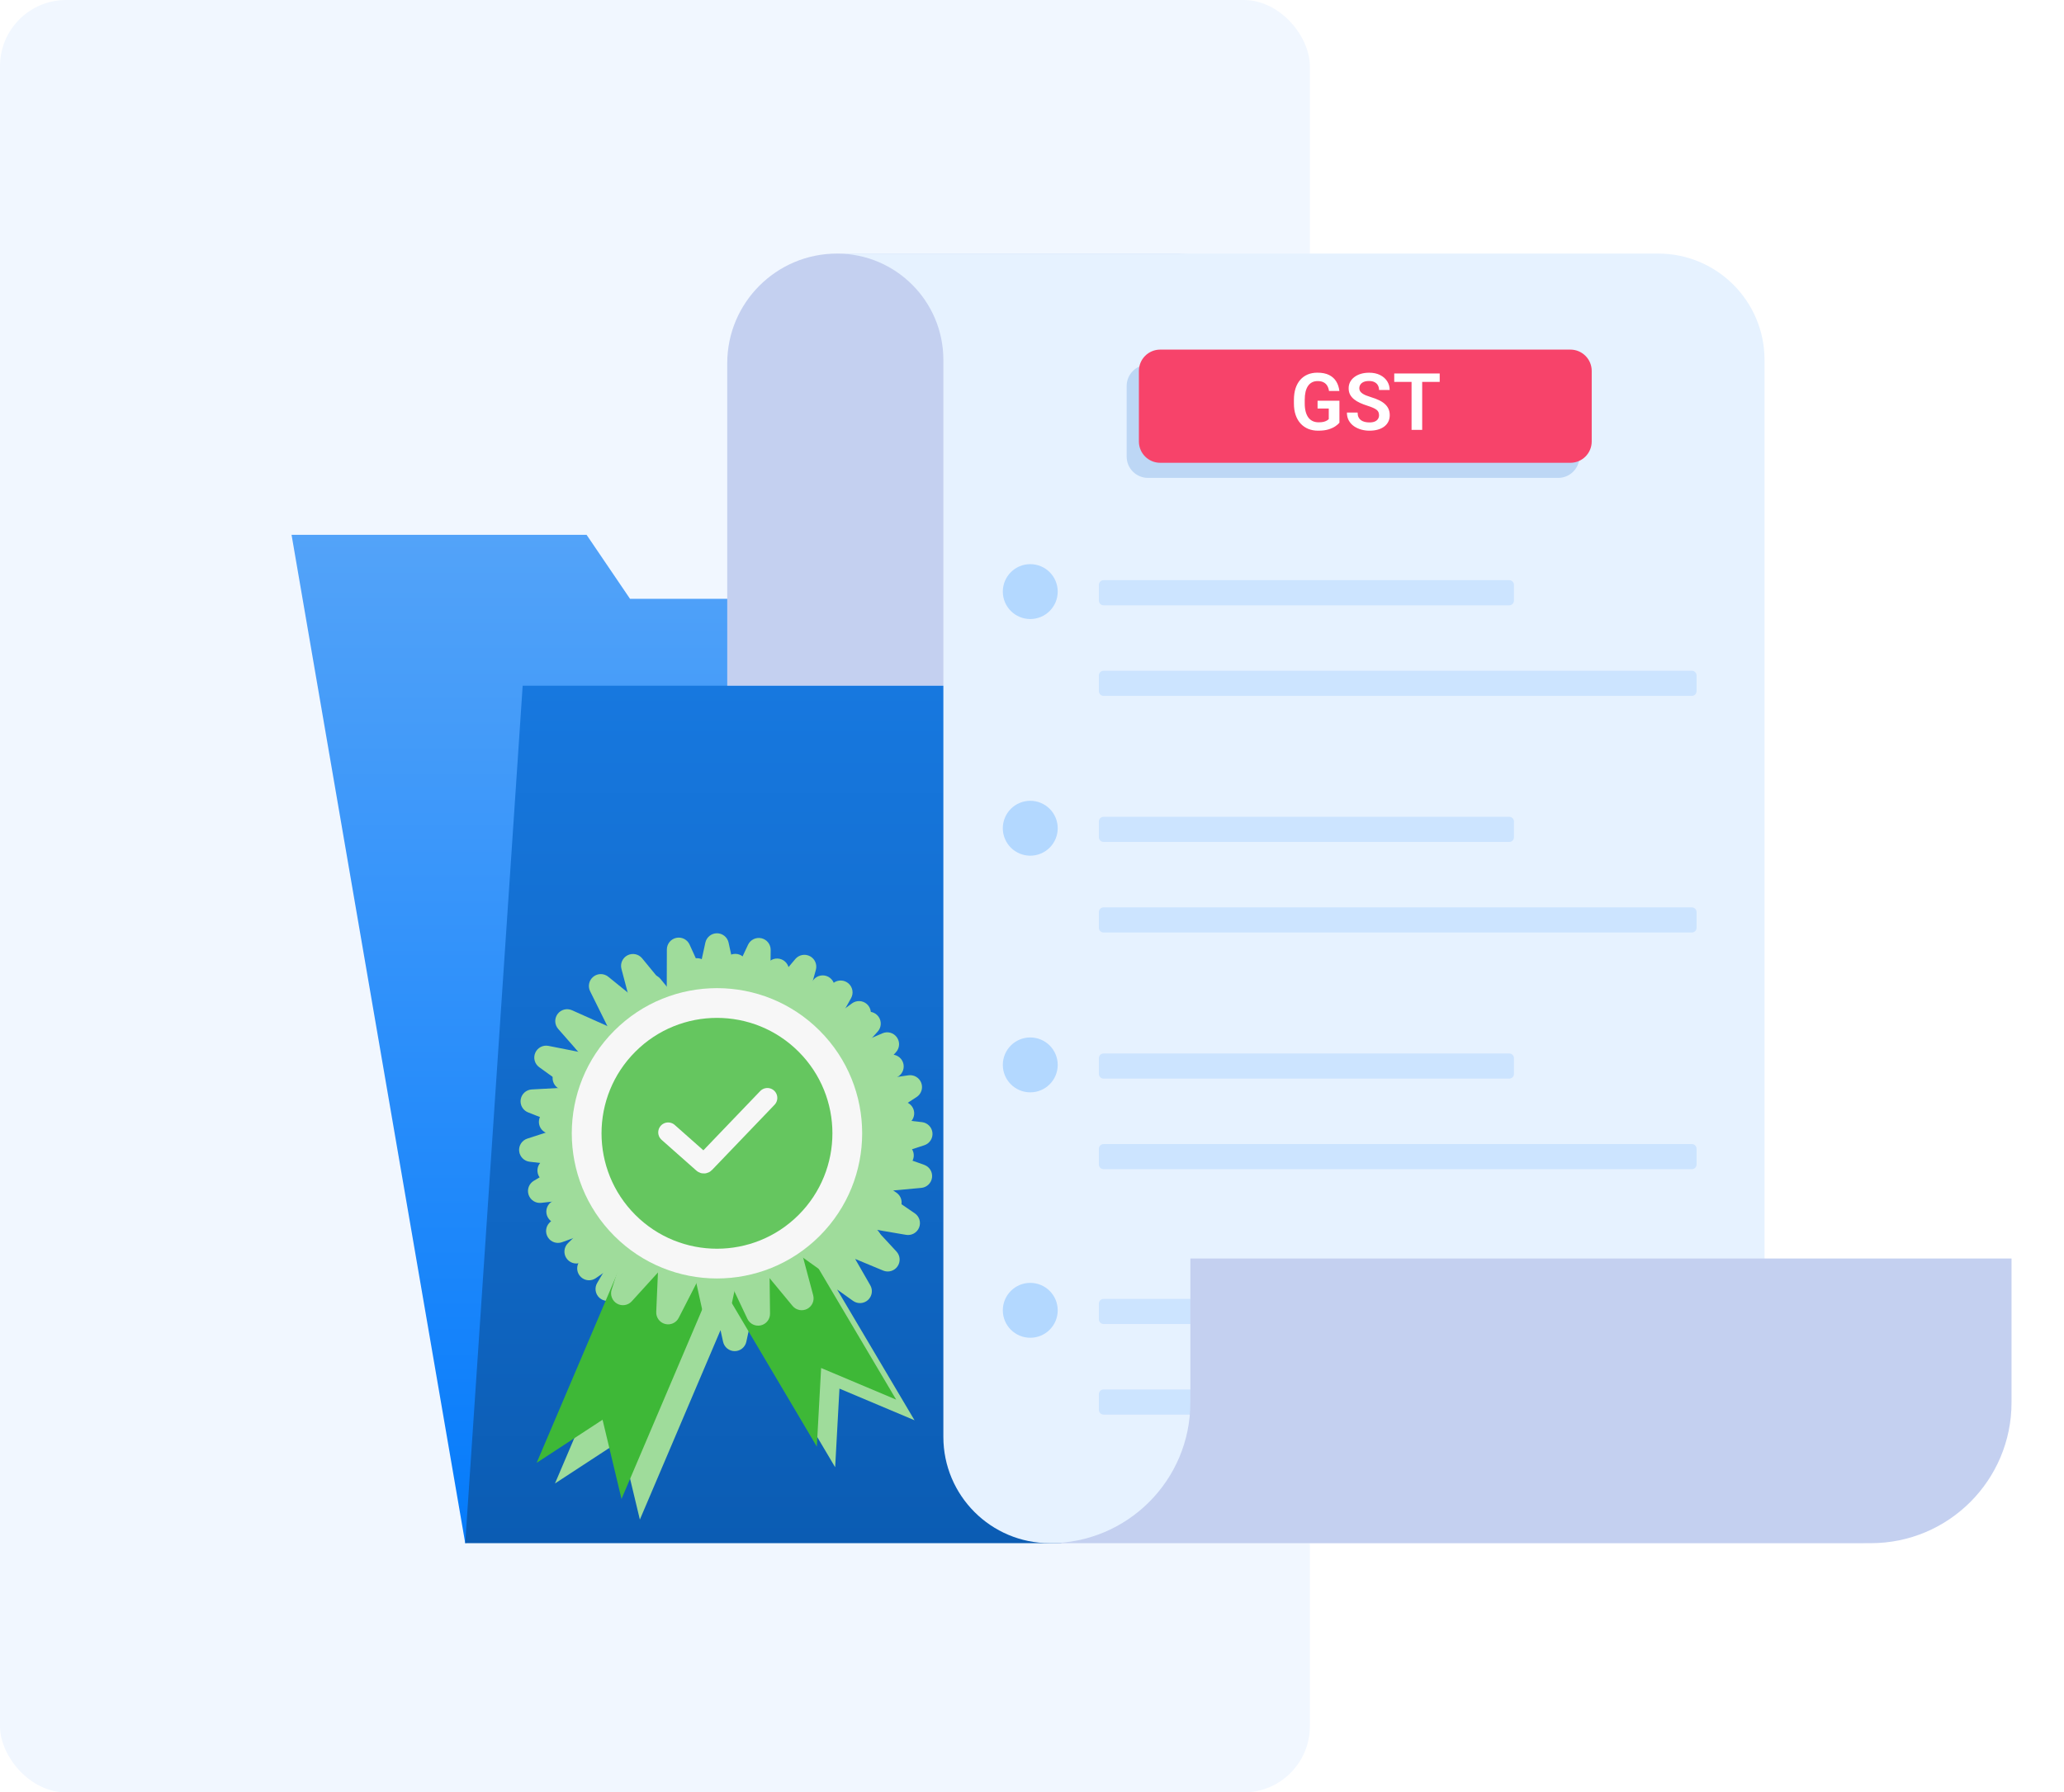 <svg xmlns="http://www.w3.org/2000/svg" width="312" height="271" viewBox="0 0 312 271" fill="none"><rect width="198" height="271" rx="10" fill="#F1F7FF"></rect><path d="M70.327 233.32L44.072 80.862H88.67L95.238 90.541H147.095V208.775L70.327 233.32Z" fill="url(#paint0_linear_12419_20746)"></path><path d="M79.008 103.678L70.327 233.32H160.442L169.124 103.678H79.008Z" fill="url(#paint1_linear_12419_20746)"></path><path d="M126.525 38.339C117.359 38.339 109.931 45.769 109.931 54.933V103.678H163.381V54.933C163.381 45.767 170.811 38.339 179.975 38.339H126.525Z" fill="#C4D0F0"></path><g filter="url(#filter0_d_12419_20746)"><path d="M266.731 217.245V54.414C266.731 45.535 259.534 38.339 250.656 38.339H126.526C135.404 38.339 142.601 45.536 142.601 54.414V217.243C142.601 226.121 149.798 233.318 158.676 233.318H282.806C273.928 233.318 266.731 226.121 266.731 217.243V217.245Z" fill="#E6F2FF"></path></g><g style="mix-blend-mode:multiply"><path d="M173.531 55.142H235.536C237.315 55.142 238.759 56.587 238.759 58.365V69.033C238.759 70.811 237.315 72.255 235.536 72.255H173.531C171.753 72.255 170.309 70.811 170.309 69.033V58.365C170.309 56.587 171.753 55.142 173.531 55.142Z" fill="#BDD7F5"></path></g><path d="M175.381 52.858H237.386C239.164 52.858 240.608 54.302 240.608 56.081V66.749C240.608 68.527 239.164 69.971 237.386 69.971H175.381C173.602 69.971 172.158 68.527 172.158 66.749V56.081C172.158 54.302 173.602 52.858 175.381 52.858Z" fill="#F7436A"></path><path d="M202.472 60.588V63.91C202.347 64.07 202.149 64.244 201.88 64.432C201.614 64.619 201.267 64.781 200.837 64.918C200.407 65.051 199.88 65.117 199.255 65.117C198.712 65.117 198.216 65.027 197.767 64.848C197.317 64.664 196.931 64.397 196.606 64.045C196.282 63.693 196.032 63.264 195.856 62.756C195.681 62.248 195.593 61.668 195.593 61.016V60.453C195.593 59.801 195.675 59.221 195.839 58.713C196.007 58.205 196.245 57.776 196.554 57.424C196.866 57.072 197.239 56.805 197.673 56.621C198.11 56.438 198.599 56.346 199.138 56.346C199.86 56.346 200.454 56.465 200.919 56.703C201.388 56.941 201.747 57.27 201.997 57.688C202.247 58.102 202.403 58.578 202.466 59.117H200.896C200.853 58.82 200.767 58.561 200.638 58.338C200.509 58.111 200.325 57.936 200.087 57.811C199.853 57.682 199.548 57.617 199.173 57.617C198.856 57.617 198.577 57.68 198.335 57.805C198.093 57.93 197.89 58.111 197.726 58.35C197.562 58.588 197.437 58.883 197.351 59.234C197.269 59.586 197.228 59.988 197.228 60.441V61.016C197.228 61.473 197.274 61.879 197.368 62.234C197.462 62.586 197.597 62.883 197.772 63.125C197.952 63.363 198.173 63.545 198.435 63.67C198.7 63.791 199.001 63.852 199.337 63.852C199.642 63.852 199.894 63.826 200.093 63.776C200.296 63.721 200.458 63.656 200.579 63.582C200.7 63.508 200.794 63.436 200.86 63.365V61.766H199.167V60.588H202.472ZM208.46 62.785C208.46 62.621 208.435 62.475 208.384 62.346C208.337 62.213 208.249 62.094 208.12 61.988C207.995 61.879 207.817 61.773 207.587 61.672C207.36 61.566 207.067 61.457 206.708 61.344C206.31 61.219 205.938 61.078 205.595 60.922C205.251 60.766 204.948 60.584 204.687 60.377C204.429 60.17 204.228 59.932 204.083 59.662C203.938 59.389 203.866 59.072 203.866 58.713C203.866 58.361 203.94 58.041 204.089 57.752C204.241 57.463 204.456 57.215 204.733 57.008C205.011 56.797 205.337 56.635 205.712 56.522C206.091 56.408 206.509 56.352 206.966 56.352C207.599 56.352 208.146 56.467 208.606 56.697C209.071 56.928 209.431 57.24 209.685 57.635C209.938 58.029 210.065 58.473 210.065 58.965H208.46C208.46 58.699 208.403 58.465 208.29 58.262C208.181 58.059 208.013 57.898 207.786 57.781C207.563 57.664 207.282 57.605 206.942 57.605C206.614 57.605 206.341 57.654 206.122 57.752C205.907 57.85 205.745 57.983 205.636 58.151C205.53 58.318 205.478 58.506 205.478 58.713C205.478 58.869 205.515 59.01 205.589 59.135C205.663 59.256 205.774 59.371 205.923 59.48C206.071 59.586 206.255 59.686 206.474 59.779C206.696 59.869 206.954 59.959 207.247 60.049C207.716 60.19 208.126 60.346 208.478 60.518C208.833 60.69 209.128 60.885 209.362 61.104C209.601 61.322 209.778 61.568 209.896 61.842C210.017 62.115 210.077 62.426 210.077 62.773C210.077 63.141 210.005 63.469 209.86 63.758C209.716 64.047 209.509 64.293 209.239 64.496C208.97 64.699 208.646 64.854 208.267 64.959C207.892 65.064 207.472 65.117 207.007 65.117C206.593 65.117 206.183 65.063 205.776 64.953C205.374 64.84 205.009 64.672 204.681 64.449C204.353 64.223 204.091 63.938 203.896 63.594C203.7 63.246 203.603 62.84 203.603 62.375H205.22C205.22 62.645 205.263 62.875 205.349 63.066C205.438 63.254 205.563 63.408 205.724 63.529C205.888 63.647 206.079 63.733 206.298 63.787C206.517 63.842 206.753 63.869 207.007 63.869C207.335 63.869 207.604 63.824 207.815 63.734C208.03 63.641 208.19 63.512 208.296 63.348C208.405 63.184 208.46 62.996 208.46 62.785ZM214.981 56.469V65H213.376V56.469H214.981ZM217.63 56.469V57.74H210.757V56.469H217.63Z" fill="white"></path><path d="M155.738 93.594C158.03 93.594 159.887 91.737 159.887 89.445C159.887 87.153 158.03 85.296 155.738 85.296C153.447 85.296 151.589 87.153 151.589 89.445C151.589 91.737 153.447 93.594 155.738 93.594Z" fill="#B3D8FF"></path><g style="mix-blend-mode:multiply"><path d="M228.141 87.716H166.825C166.43 87.716 166.109 88.037 166.109 88.432V90.804C166.109 91.199 166.43 91.52 166.825 91.52H228.141C228.536 91.52 228.856 91.199 228.856 90.804V88.432C228.856 88.037 228.536 87.716 228.141 87.716Z" fill="#CCE4FF"></path></g><g style="mix-blend-mode:multiply"><path d="M255.74 101.41H166.825C166.43 101.41 166.109 101.731 166.109 102.126V104.498C166.109 104.893 166.43 105.214 166.825 105.214H255.74C256.136 105.214 256.456 104.893 256.456 104.498V102.126C256.456 101.731 256.136 101.41 255.74 101.41Z" fill="#CCE4FF"></path></g><path d="M157.326 129.059C159.443 128.182 160.448 125.754 159.571 123.637C158.694 121.52 156.267 120.515 154.15 121.392C152.033 122.269 151.027 124.696 151.904 126.813C152.781 128.93 155.208 129.936 157.326 129.059Z" fill="#B3D8FF"></path><g style="mix-blend-mode:multiply"><path d="M228.141 123.496H166.825C166.43 123.496 166.109 123.816 166.109 124.212V126.584C166.109 126.979 166.43 127.299 166.825 127.299H228.141C228.536 127.299 228.856 126.979 228.856 126.584V124.212C228.856 123.816 228.536 123.496 228.141 123.496Z" fill="#CCE4FF"></path></g><g style="mix-blend-mode:multiply"><path d="M255.74 137.19H166.825C166.43 137.19 166.109 137.511 166.109 137.906V140.278C166.109 140.673 166.43 140.993 166.825 140.993H255.74C256.136 140.993 256.456 140.673 256.456 140.278V137.906C256.456 137.511 256.136 137.19 255.74 137.19Z" fill="#CCE4FF"></path></g><path d="M155.738 165.156C158.03 165.156 159.887 163.298 159.887 161.006C159.887 158.715 158.03 156.857 155.738 156.857C153.447 156.857 151.589 158.715 151.589 161.006C151.589 163.298 153.447 165.156 155.738 165.156Z" fill="#B3D8FF"></path><g style="mix-blend-mode:multiply"><path d="M228.141 159.278H166.825C166.43 159.278 166.109 159.598 166.109 159.993V162.366C166.109 162.761 166.43 163.081 166.825 163.081H228.141C228.536 163.081 228.856 162.761 228.856 162.366V159.993C228.856 159.598 228.536 159.278 228.141 159.278Z" fill="#CCE4FF"></path></g><g style="mix-blend-mode:multiply"><path d="M255.74 172.972H166.825C166.43 172.972 166.109 173.292 166.109 173.687V176.06C166.109 176.455 166.43 176.775 166.825 176.775H255.74C256.136 176.775 256.456 176.455 256.456 176.06V173.687C256.456 173.292 256.136 172.972 255.74 172.972Z" fill="#CCE4FF"></path></g><path d="M155.738 202.262C158.03 202.262 159.887 200.404 159.887 198.112C159.887 195.821 158.03 193.963 155.738 193.963C153.447 193.963 151.589 195.821 151.589 198.112C151.589 200.404 153.447 202.262 155.738 202.262Z" fill="#B3D8FF"></path><g style="mix-blend-mode:multiply"><path d="M228.141 196.384H166.825C166.43 196.384 166.109 196.704 166.109 197.099V199.472C166.109 199.867 166.43 200.187 166.825 200.187H228.141C228.536 200.187 228.856 199.867 228.856 199.472V197.099C228.856 196.704 228.536 196.384 228.141 196.384Z" fill="#CCE4FF"></path></g><g style="mix-blend-mode:multiply"><path d="M255.74 210.078H166.825C166.43 210.078 166.109 210.398 166.109 210.793V213.166C166.109 213.561 166.43 213.881 166.825 213.881H255.74C256.136 213.881 256.456 213.561 256.456 213.166V210.793C256.456 210.398 256.136 210.078 255.74 210.078Z" fill="#CCE4FF"></path></g><g filter="url(#filter1_d_12419_20746)"><path d="M179.938 190.28V212.059C179.938 223.802 170.419 233.32 158.678 233.32H282.808C294.55 233.32 304.068 223.8 304.068 212.059V190.28H179.938Z" fill="#C4D0F0"></path></g><g style="mix-blend-mode:multiply"><path d="M139.696 176.11L135.36 174.582L139.723 173.155C140.526 172.892 141.037 172.105 140.952 171.265C140.867 170.425 140.207 169.758 139.368 169.661L133.703 169.014L138.556 165.866C139.265 165.407 139.558 164.515 139.26 163.725C138.962 162.935 138.154 162.459 137.319 162.58L131.512 163.43L135.442 159.083C136.009 158.456 136.063 157.519 135.57 156.832C135.079 156.145 134.174 155.892 133.399 156.227L129.175 158.04L131.416 154.034C131.828 153.297 131.672 152.372 131.04 151.811C130.408 151.25 129.471 151.207 128.789 151.705L124.736 154.664L126.097 149.751C126.323 148.938 125.95 148.076 125.203 147.682C124.456 147.287 123.535 147.467 122.991 148.113L119.207 152.6L119.266 146.74C119.274 145.895 118.693 145.158 117.87 144.97C117.046 144.782 116.203 145.191 115.843 145.956L113.885 150.116L112.905 145.632C112.726 144.807 111.994 144.218 111.15 144.218C110.307 144.218 109.575 144.807 109.395 145.632L108.578 149.374L107.007 145.925C106.658 145.156 105.819 144.735 104.993 144.913C104.167 145.091 103.577 145.82 103.573 146.665L103.557 152.533L99.838 148.005C99.303 147.352 98.384 147.161 97.631 147.545C96.879 147.93 96.496 148.786 96.711 149.603L97.647 153.164L94.716 150.79C94.059 150.257 93.12 150.256 92.462 150.783C91.803 151.31 91.6 152.227 91.974 152.984L94.579 158.243L89.231 155.852C88.459 155.508 87.552 155.746 87.051 156.426C86.55 157.107 86.59 158.043 87.148 158.679L90.181 162.134L85.679 161.244C84.85 161.081 84.018 161.516 83.682 162.291C83.344 163.066 83.594 163.97 84.278 164.465L88.54 167.543L83.16 167.833C82.316 167.878 81.617 168.505 81.483 169.338C81.348 170.172 81.81 170.987 82.596 171.298L88.054 173.454L82.481 175.266C81.677 175.527 81.165 176.313 81.248 177.153C81.331 177.993 81.99 178.662 82.829 178.76L87.395 179.292L83.457 181.65C82.732 182.084 82.408 182.964 82.677 183.764C82.947 184.565 83.737 185.07 84.577 184.979L89.42 184.448L85.857 187.957C85.254 188.549 85.146 189.481 85.597 190.196C86.048 190.912 86.935 191.215 87.73 190.928L93.247 188.93L90.27 193.978C89.841 194.705 89.978 195.633 90.597 196.209C91.215 196.783 92.152 196.85 92.846 196.367L96.619 193.742L95.794 196.335L83.893 224.291L93.859 217.776L96.724 229.753L108.916 201.11L109.305 202.874C109.486 203.699 110.218 204.286 111.064 204.285C111.909 204.283 112.637 203.692 112.817 202.867L113.404 200.15L126.245 221.84L126.895 209.951L138.242 214.736L126.536 194.963L128.953 196.687C129.642 197.177 130.577 197.122 131.204 196.555C131.83 195.988 131.976 195.061 131.556 194.329L129.266 190.343L133.504 192.105C134.284 192.429 135.184 192.166 135.668 191.474C136.152 190.782 136.087 189.845 135.514 189.225L132.469 185.934L136.964 186.701C137.798 186.842 138.616 186.386 138.932 185.603C139.249 184.819 138.977 183.921 138.28 183.445L133.434 180.136L139.269 179.602C140.11 179.525 140.784 178.871 140.889 178.035C140.994 177.196 140.5 176.399 139.703 176.118L139.696 176.11Z" fill="#9FDC9B"></path></g><path d="M93.95 226.635L91.085 214.658L81.121 221.173L97.504 182.685L110.334 188.147L93.95 226.635Z" fill="#3EB837"></path><path d="M135.47 211.618L124.124 206.834L123.472 218.721L102.161 182.726L114.16 175.622L135.47 211.618Z" fill="#3EB837"></path><path d="M108.379 141.107C107.534 141.107 106.804 141.696 106.624 142.521L104.458 152.437H112.301L110.135 142.521C109.955 141.696 109.223 141.107 108.379 141.107Z" fill="#9FDC9B"></path><path d="M115.101 141.859C114.278 141.671 113.434 142.08 113.075 142.845L108.751 152.027L116.396 153.778L116.497 143.629C116.506 142.784 115.925 142.047 115.101 141.859Z" fill="#9FDC9B"></path><path d="M122.433 144.571C121.686 144.176 120.764 144.356 120.22 145.002L113.679 152.761L120.616 156.42L123.327 146.639C123.553 145.825 123.18 144.963 122.433 144.569V144.571Z" fill="#9FDC9B"></path><path d="M128.269 148.7C127.637 148.139 126.701 148.096 126.018 148.594L117.821 154.578L123.693 159.779L128.647 150.921C129.06 150.184 128.903 149.259 128.271 148.698L128.269 148.7Z" fill="#9FDC9B"></path><path d="M132.802 153.719C132.311 153.032 131.408 152.779 130.631 153.114L121.306 157.118L125.868 163.499L132.674 155.97C133.241 155.343 133.294 154.407 132.802 153.719Z" fill="#9FDC9B"></path><path d="M136.492 160.612C136.194 159.822 135.385 159.346 134.55 159.468L124.508 160.937L127.273 168.275L135.788 162.752C136.497 162.292 136.789 161.401 136.492 160.61V160.612Z" fill="#9FDC9B"></path><path d="M138.185 168.152C138.1 167.312 137.44 166.645 136.601 166.548L126.518 165.397L127.311 173.2L136.956 170.042C137.759 169.779 138.27 168.992 138.185 168.152Z" fill="#9FDC9B"></path><path d="M138.117 174.915C138.222 174.077 137.728 173.28 136.931 172.999L127.358 169.626L126.39 177.409L136.497 176.484C137.339 176.407 138.012 175.754 138.116 174.917L138.117 174.915Z" fill="#9FDC9B"></path><path d="M136.161 182.483C136.477 181.7 136.205 180.801 135.508 180.325L127.127 174.602L124.188 181.874L134.192 183.581C135.026 183.723 135.844 183.267 136.161 182.483Z" fill="#9FDC9B"></path><path d="M132.895 188.355C133.379 187.663 133.314 186.726 132.74 186.105L125.847 178.655L121.358 185.087L130.728 188.985C131.509 189.31 132.409 189.047 132.893 188.355H132.895Z" fill="#9FDC9B"></path><path d="M128.433 193.436C129.058 192.868 129.205 191.942 128.784 191.209L123.728 182.41L117.918 187.679L126.183 193.57C126.872 194.061 127.807 194.006 128.434 193.439L128.433 193.436Z" fill="#9FDC9B"></path><path d="M122.013 197.898C122.763 197.51 123.144 196.653 122.924 195.836L120.304 186.032L113.333 189.627L119.803 197.447C120.342 198.097 121.261 198.285 122.011 197.898H122.013Z" fill="#9FDC9B"></path><path d="M115.008 200.387C115.832 200.197 116.411 199.458 116.401 198.615L116.279 188.466L108.638 190.231L112.98 199.405C113.341 200.169 114.186 200.578 115.01 200.387H115.008Z" fill="#9FDC9B"></path><path d="M108.29 201.165C109.135 201.165 109.864 200.573 110.043 199.748L112.189 189.829L104.347 189.844L106.531 199.754C106.712 200.58 107.445 201.167 108.29 201.165Z" fill="#9FDC9B"></path><path d="M100.536 200.175C101.353 200.392 102.209 200.009 102.594 199.257L107.22 190.225L99.637 188.22L99.198 198.36C99.161 199.204 99.717 199.959 100.534 200.175H100.536Z" fill="#9FDC9B"></path><path d="M93.269 197.099C94.001 197.522 94.928 197.375 95.497 196.751L102.325 189.241L95.53 185.325L92.456 194.998C92.2 195.803 92.539 196.678 93.271 197.099H93.269Z" fill="#9FDC9B"></path><path d="M87.823 193.091C88.441 193.665 89.378 193.732 90.072 193.249L98.404 187.453L92.654 182.119L87.498 190.862C87.069 191.589 87.205 192.517 87.824 193.093L87.823 193.091Z" fill="#9FDC9B"></path><path d="M82.823 187.082C83.274 187.797 84.161 188.1 84.956 187.814L94.499 184.357L90.317 177.722L83.085 184.842C82.482 185.435 82.374 186.366 82.825 187.082H82.823Z" fill="#9FDC9B"></path><path d="M79.906 180.65C80.175 181.45 80.965 181.956 81.806 181.864L91.894 180.758L89.395 173.323L80.686 178.534C79.96 178.968 79.636 179.848 79.906 180.648V180.65Z" fill="#9FDC9B"></path><path d="M78.478 174.04C78.561 174.88 79.22 175.549 80.059 175.647L90.139 176.82L89.362 169.016L79.709 172.152C78.906 172.413 78.393 173.198 78.477 174.038L78.478 174.04Z" fill="#9FDC9B"></path><path d="M78.711 166.226C78.576 167.059 79.038 167.874 79.824 168.185L89.264 171.914L90.523 164.172L80.389 164.718C79.546 164.763 78.847 165.39 78.712 166.224L78.711 166.226Z" fill="#9FDC9B"></path><path d="M80.912 159.178C80.575 159.953 80.824 160.858 81.508 161.353L89.737 167.294L92.864 160.101L82.909 158.132C82.08 157.967 81.248 158.403 80.912 159.178Z" fill="#9FDC9B"></path><path d="M84.283 153.315C83.782 153.996 83.822 154.932 84.379 155.568L91.074 163.196L95.729 156.884L86.464 152.743C85.692 152.398 84.785 152.636 84.284 153.317L84.283 153.315Z" fill="#9FDC9B"></path><path d="M89.692 147.672C89.034 148.199 88.831 149.116 89.205 149.873L93.712 158.967L99.834 154.065L91.947 147.678C91.29 147.146 90.351 147.144 89.692 147.672Z" fill="#9FDC9B"></path><path d="M94.86 144.434C94.108 144.819 93.725 145.675 93.94 146.492L96.524 156.307L103.508 152.736L97.066 144.893C96.531 144.241 95.612 144.05 94.86 144.434Z" fill="#9FDC9B"></path><path d="M102.223 141.802C101.398 141.98 100.807 142.709 100.804 143.554L100.775 153.703L108.443 152.051L104.238 142.814C103.888 142.045 103.05 141.624 102.223 141.802Z" fill="#9FDC9B"></path><path d="M123.899 186.869C132.47 178.298 132.47 164.401 123.899 155.83C115.328 147.259 101.431 147.259 92.86 155.83C84.289 164.401 84.289 178.298 92.86 186.869C101.431 195.44 115.328 195.44 123.899 186.869Z" fill="#F7F7F7"></path><path d="M120.719 183.689C127.534 176.874 127.534 165.825 120.719 159.01C113.904 152.195 102.855 152.195 96.04 159.01C89.225 165.825 89.225 176.874 96.04 183.689C102.855 190.504 113.904 190.504 120.719 183.689Z" fill="#65C65F"></path><path d="M101 171.209L106.266 175.873C106.346 175.944 106.468 175.939 106.543 175.861L116 166" stroke="#F7F7F7" stroke-width="3" stroke-linecap="round"></path><defs><filter id="filter0_d_12419_20746" x="122.526" y="38.339" width="164.279" height="202.979" filterUnits="userSpaceOnUse" color-interpolation-filters="sRGB"><feGaussianBlur stdDeviation="2"></feGaussianBlur></filter><filter id="filter1_d_12419_20746" x="157.678" y="190.28" width="153.391" height="51.04" filterUnits="userSpaceOnUse" color-interpolation-filters="sRGB"><feGaussianBlur stdDeviation="2"></feGaussianBlur></filter><linearGradient id="paint0_linear_12419_20746" x1="95.583" y1="80.862" x2="95.583" y2="233.32" gradientUnits="userSpaceOnUse"><stop stop-color="#53A3F9"></stop><stop offset="1" stop-color="#057BFB"></stop></linearGradient><linearGradient id="paint1_linear_12419_20746" x1="119.725" y1="103.678" x2="119.725" y2="233.32" gradientUnits="userSpaceOnUse"><stop stop-color="#1778DF"></stop><stop offset="1" stop-color="#0B5CB3"></stop></linearGradient></defs></svg>